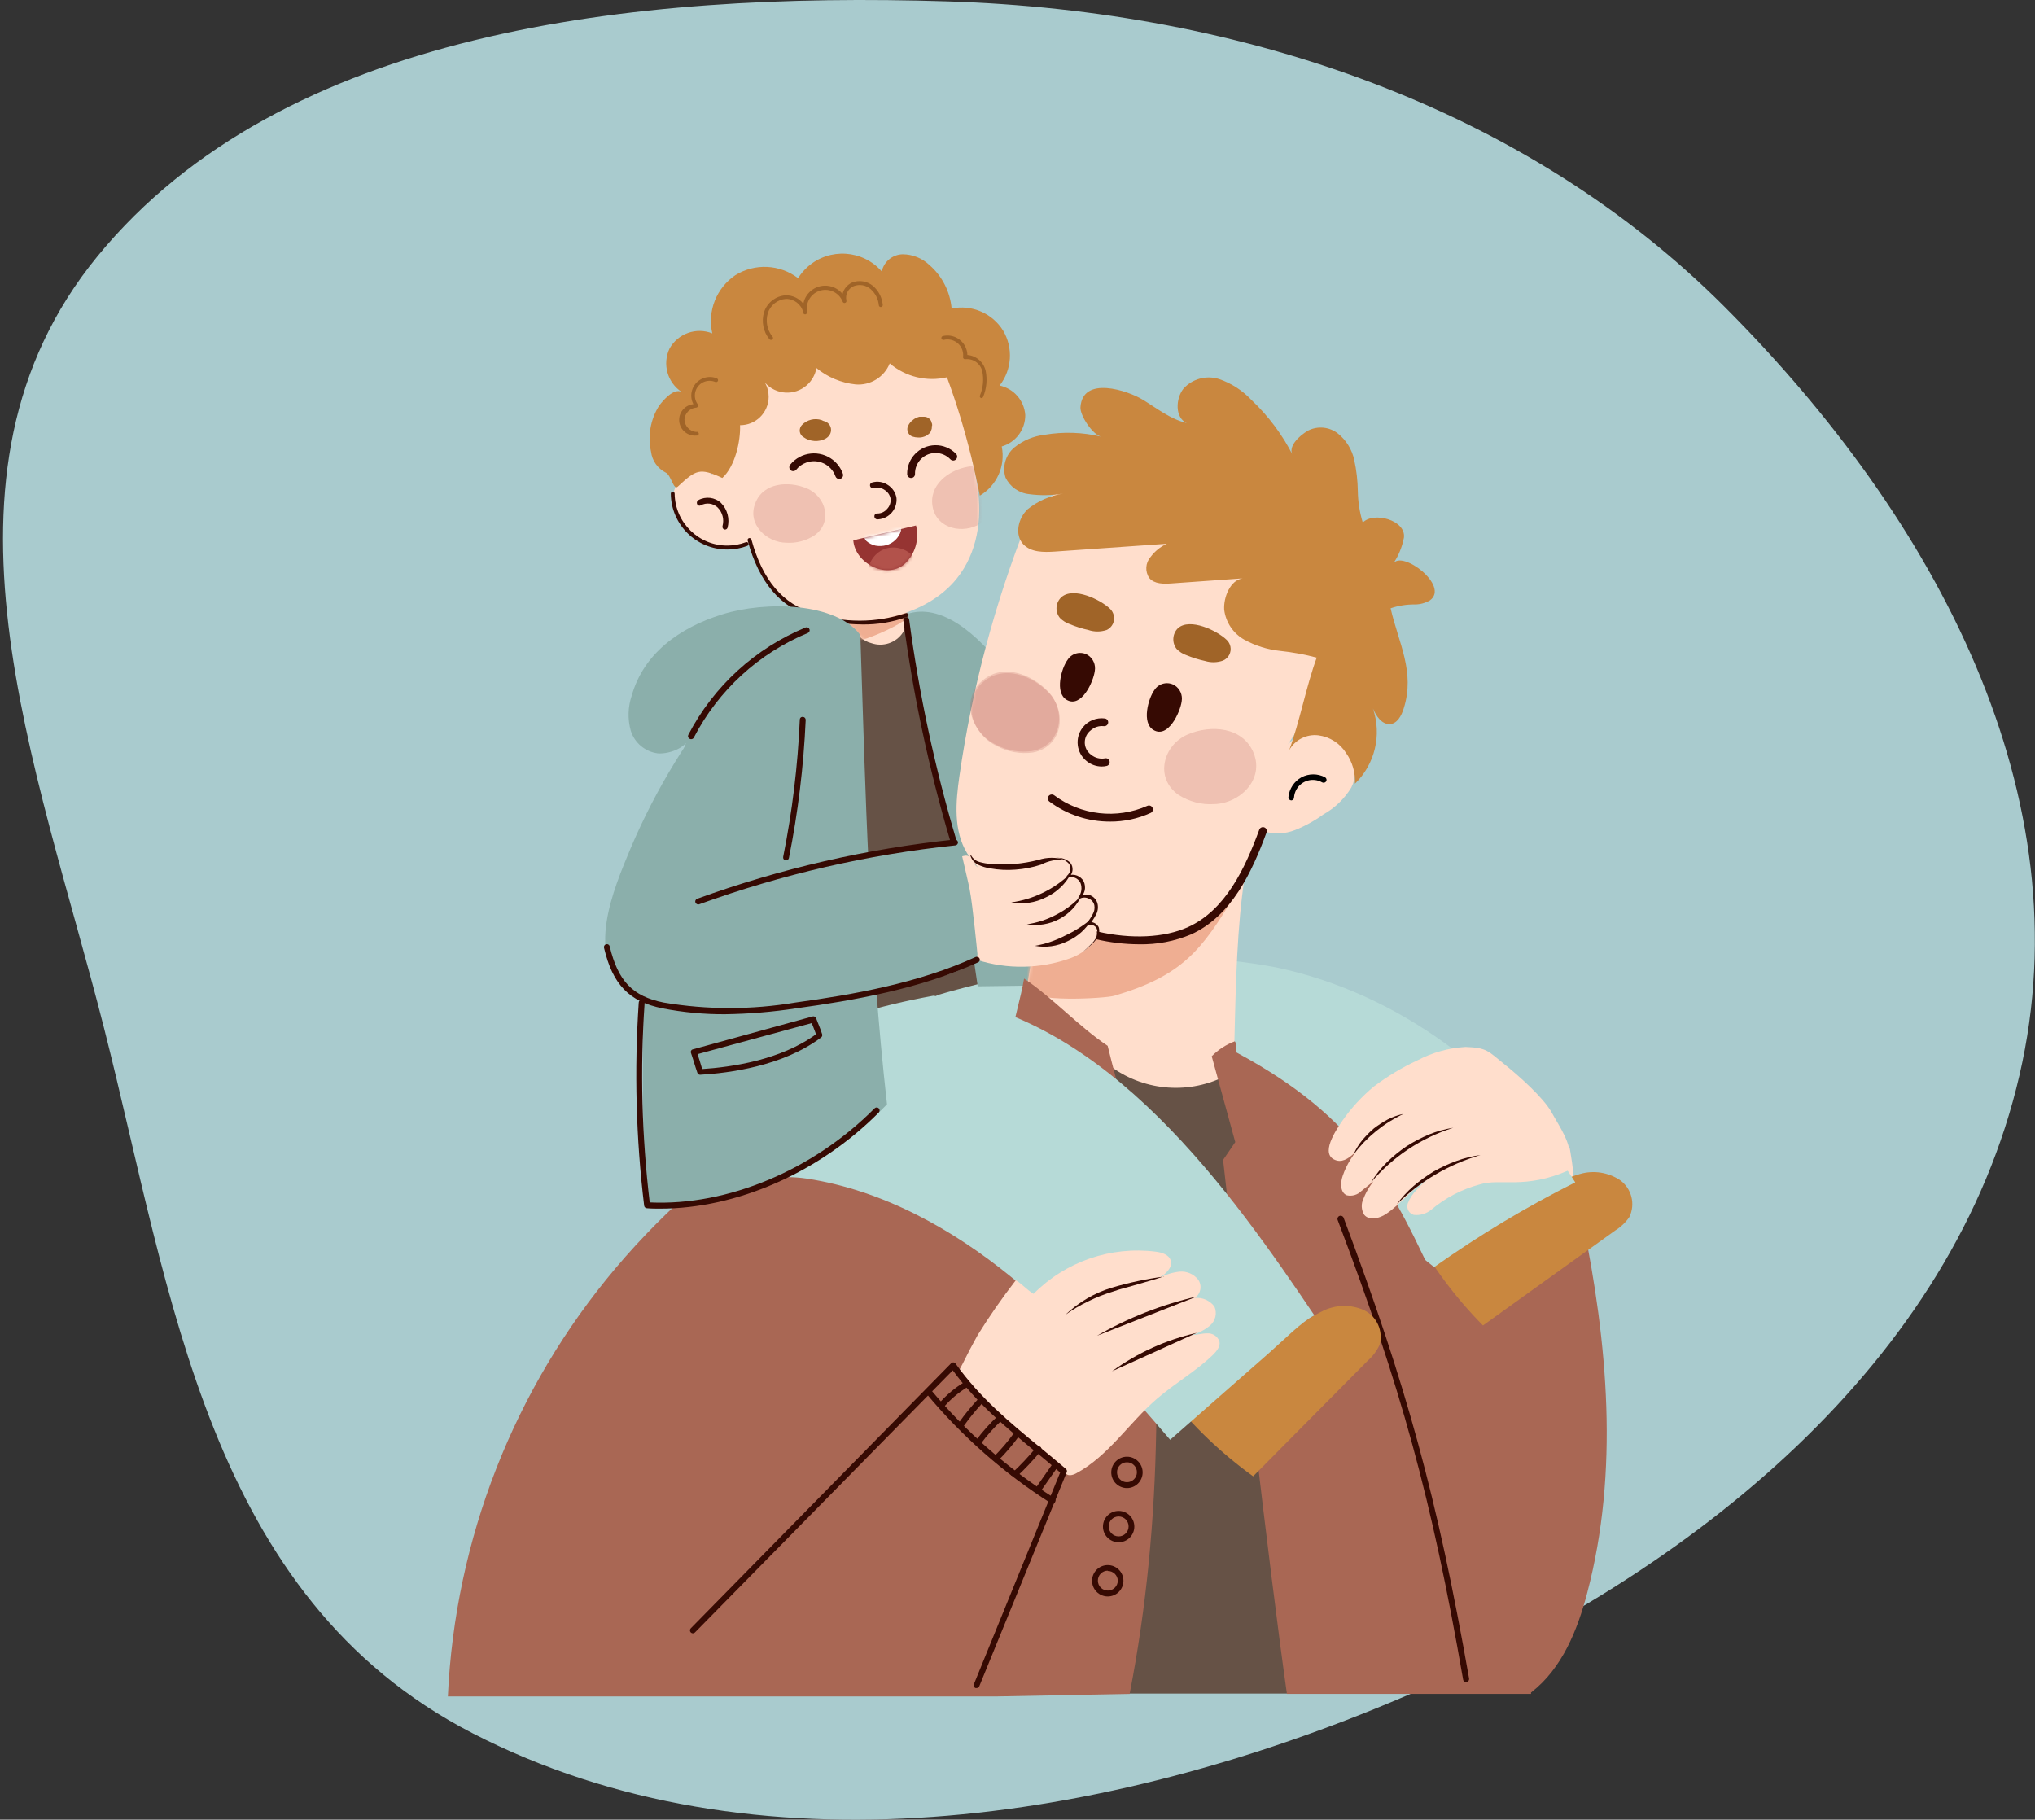 <svg width="643" height="575" viewBox="0 0 643 575" fill="none" xmlns="http://www.w3.org/2000/svg">
<rect x="0" y="0" width="643" height="575" fill="#333333" stroke="none"/>
<path fill-rule="evenodd" clip-rule="evenodd" d="M299.189 0.431C393.339 3.367 482.362 34.312 544.893 96.927C612.108 164.231 658.524 251.649 638.089 339.784C617.213 429.824 536.313 496.721 442.996 536.407C349.997 575.958 238.467 593.633 149.281 547.666C65.487 504.477 54.228 409.025 32.925 325.052C11.734 241.521 -25.892 150.093 30.866 80.897C89.364 9.577 199.936 -2.664 299.189 0.431Z" fill="#A9CBCE"/>
<path d="M286.413 194.247C286.091 198.01 283.462 201.172 279.82 202.176C276.13 203.044 272.286 201.548 270.158 198.409C261.989 199.225 254.07 201.678 246.868 205.618C252.988 258.123 258.513 311.118 261.213 363.896C284.514 349.618 309.965 339.184 336.587 332.998C333.562 293.878 325.654 255.286 313.049 218.131C310.124 209.238 306.287 199.624 297.91 195.288C294.416 193.478 290.379 194.494 286.413 194.247Z" fill="#665246"/>
<path d="M465.328 342.589C475.463 342.589 484.704 349.104 490.107 357.455C495.507 365.806 497.963 375.789 500.016 385.576C507.968 424.378 511.635 464.865 501.527 503.294C498.428 515.112 493.575 527.204 483.836 534.761C469.188 533.228 454.448 532.755 439.734 533.35C439.013 483.797 443.774 435.082 443.08 385.554C443.08 377.081 442.858 368.432 445.558 360.38C448.258 352.329 456.734 342.789 465.332 342.589H465.328Z" fill="#A96754"/>
<path d="M472.91 358.917C476.474 357.625 480.367 357.54 483.987 358.67L495.979 362.806C495.979 362.806 497.615 371.257 496.995 373.657C496.212 375.596 494.646 377.118 492.684 377.846C486.52 381.107 479.979 383.604 473.209 385.28C471.448 385.942 469.494 385.868 467.784 385.081C466.004 383.526 465.217 381.122 465.727 378.813C466.177 376.283 466.465 373.724 466.595 371.157C466.595 368.878 463.474 365.085 464.116 363.327C464.759 361.569 471.053 359.512 472.914 358.917H472.91Z" fill="#FFDECC"/>
<path d="M487.304 376.461C490.997 374.056 495.019 372.202 499.248 370.961C503.533 369.728 508.142 370.433 511.861 372.893C515.554 375.545 516.806 380.468 514.834 384.564C513.652 386.281 512.123 387.733 510.351 388.826L468.575 418.831C459.929 410.092 452.542 400.194 446.622 389.421C459.183 384.291 475.563 383.327 487.308 376.461H487.304Z" fill="#C9873F"/>
<path d="M295.753 314.564C313.13 309.449 330.935 305.925 348.948 304.034C366.975 301.715 385.257 302.265 403.111 305.671C442.16 313.796 476.475 339.863 497.734 373.609C482.211 381.399 467.304 390.351 453.133 400.393C416.296 370.363 372.593 349.935 325.927 340.927C322.655 340.488 319.471 339.542 316.487 338.128C311.756 335.502 308.905 330.693 306.105 326.283C304.731 323.982 303.198 321.781 301.522 319.69C299.911 317.633 297.234 316.245 295.749 314.56L295.753 314.564Z" fill="#B6DAD7"/>
<path d="M352.12 308.718H344.985C338.145 311.665 327.246 311.395 308.934 311.665C302.246 264.316 293.175 241.373 286.634 194.021C307.52 187.107 332.845 230.319 339.186 256.756C341.664 267.337 344.143 277.941 346.148 288.644C346.868 292.707 350.436 308.74 352.142 308.714H352.117L352.12 308.718Z" fill="#8BAFAB"/>
<path d="M396.917 261.022C388.618 286.717 391.144 329.581 388.865 356.487C367.433 356.288 338.17 330.025 324.272 313.722C326.385 298.727 329.447 283.88 333.439 269.273C353.287 263.005 376.256 258.544 396.92 261.022H396.917Z" fill="#FFDECC"/>
<mask id="mask0_1894_30012" style="mask-type:luminance" maskUnits="userSpaceOnUse" x="324" y="260" width="73" height="97">
<path d="M396.917 261.022C388.618 286.717 391.144 329.581 388.865 356.487C367.433 356.288 338.17 330.025 324.272 313.722C326.385 298.727 329.447 283.88 333.439 269.273C353.287 263.005 376.256 258.544 396.92 261.022H396.917Z" fill="white"/>
</mask>
<g mask="url(#mask0_1894_30012)">
<path d="M330.761 285.228C331.899 285.586 333.007 286.026 334.082 286.543C343.695 290.68 353.904 281.587 364.286 282.133C376.13 282.776 382.793 292.042 390.202 282.728C379.772 300.271 373.527 308.323 352.12 314.642C349.173 315.51 325.236 316.895 324.594 312.636C323.799 307.359 325.609 301.933 326.403 296.681C326.396 293.867 326.629 291.056 327.098 288.283C328.039 285.383 329.103 284.837 330.765 285.236L330.761 285.228Z" fill="#EFAE92"/>
</g>
<path d="M324.542 164.811C314.304 190.668 307.124 217.636 303.158 245.163C301.968 253.462 301.2 262.507 305.636 269.716C310.541 276.844 317.037 282.731 324.616 286.912C330.304 289.834 336.239 292.238 342.355 294.1C349.79 296.578 365.645 297.915 373.253 295.983C380.356 293.811 386.402 289.091 390.224 282.728C393.984 276.408 396.954 269.65 399.07 262.61C402.383 263.681 405.965 263.567 409.204 262.289C412.388 261.011 415.398 259.349 418.175 257.332C421.788 255.312 424.816 252.391 426.973 248.86C429.95 242.792 427.442 235.457 421.374 232.48C416.495 230.087 410.623 231.198 406.951 235.206C412.569 226.984 416.975 217.995 420.033 208.521C422.833 199.081 422.685 188.278 417.282 180.001C412.872 173.261 405.563 168.999 398.302 165.457C386.509 159.245 373.612 155.415 360.342 154.185C347.16 153.369 329.421 152.475 324.538 164.814L324.542 164.811Z" fill="#FFDECC"/>
<mask id="mask1_1894_30012" style="mask-type:luminance" maskUnits="userSpaceOnUse" x="302" y="153" width="127" height="144">
<path d="M324.542 164.811C314.304 190.668 307.124 217.636 303.158 245.163C301.968 253.462 301.2 262.507 305.636 269.716C310.541 276.844 317.037 282.731 324.616 286.912C330.304 289.834 336.239 292.238 342.355 294.1C349.79 296.578 365.645 297.915 373.253 295.983C380.356 293.811 386.402 289.091 390.224 282.728C393.984 276.408 396.954 269.65 399.07 262.61C402.383 263.681 405.965 263.567 409.204 262.289C412.388 261.011 415.398 259.349 418.175 257.332C421.788 255.312 424.816 252.391 426.973 248.86C429.95 242.792 427.442 235.457 421.374 232.48C416.495 230.087 410.623 231.198 406.951 235.206C412.569 226.984 416.975 217.995 420.033 208.521C422.833 199.081 422.685 188.278 417.282 180.001C412.872 173.261 405.563 168.999 398.302 165.457C386.509 159.245 373.612 155.415 360.342 154.185C347.16 153.369 329.421 152.475 324.538 164.814L324.542 164.811Z" fill="white"/>
</mask>
<g mask="url(#mask1_1894_30012)">
<g opacity="0.21">
<path d="M396.126 237.979C392.758 229.629 382.597 228.96 375.336 232.059C367.532 235.354 364.707 245.787 372.363 251.161C375.72 253.322 379.68 254.345 383.661 254.086C391.764 253.887 399.494 246.356 396.122 237.979H396.126Z" fill="#B2524B"/>
</g>
<g opacity="0.21">
<path d="M310.223 215.904C316.764 209.711 326.256 213.426 331.607 219.151C337.306 225.418 335.522 236.099 326.355 237.784C322.433 238.33 318.441 237.61 314.958 235.726C307.523 232.207 303.686 222.124 310.227 215.904H310.223Z" fill="#B2524B"/>
</g>
</g>
<path d="M359.877 298.387C355.264 298.365 350.665 297.815 346.174 296.751C345.513 296.592 345.103 295.928 345.258 295.263C345.417 294.602 346.082 294.192 346.747 294.347C357.476 296.825 367.906 296.33 375.366 292.958C387.211 287.606 393.405 274.399 397.888 262.185C398.121 261.543 398.83 261.21 399.473 261.443C400.104 261.672 400.429 262.366 400.204 262.998C400.2 263.009 400.197 263.02 400.193 263.031C395.536 275.743 389.069 289.468 376.382 295.241C371.163 297.438 365.542 298.509 359.88 298.387H359.877Z" fill="#360A03"/>
<path d="M416.045 207.801C412.233 206.793 408.348 206.08 404.426 205.67C400.489 205.253 396.673 204.056 393.202 202.15C389.678 200.189 387.303 196.662 386.808 192.662C386.561 188.721 388.74 183.296 392.655 182.753L370.107 184.363C367.629 184.537 364.756 184.562 363.145 182.653C361.746 180.607 361.908 177.878 363.54 176.012C364.874 174.21 366.635 172.77 368.671 171.824L333.24 174.302C329.721 174.524 325.806 174.576 323.331 171.998C320.506 168.977 321.695 163.773 324.694 160.921C327.937 158.318 331.807 156.608 335.918 155.965C332.354 156.567 328.72 156.626 325.141 156.139C321.92 155.795 319.106 153.808 317.706 150.887C316.635 147.437 317.751 143.677 320.532 141.373C323.272 139.168 326.578 137.786 330.071 137.384C336.007 136.379 342.082 136.579 347.936 137.978C345.185 137.336 341.248 131.29 341.395 128.712C342.016 118.577 356.409 123.408 361.217 126.381C365.653 129.107 369.889 132.501 374.968 133.665C371.226 132.028 371.4 125.96 373.978 122.762C376.829 119.663 381.217 118.503 385.228 119.789C389.117 121.133 392.622 123.405 395.436 126.404C400.81 131.478 405.264 137.447 408.592 144.047C406.682 141.295 410.401 137.753 413.301 136.069C416.348 134.518 420.015 134.865 422.715 136.963C425.348 139.068 427.177 142.019 427.893 145.313C428.606 148.571 428.986 151.891 429.034 155.223C429.086 158.584 429.614 161.919 430.597 165.132C433.965 161.59 444.247 164.316 443.605 169.863C443.051 172.818 441.895 175.625 440.21 178.114C442.962 173.678 458.149 185.15 451.807 189.711C450.386 190.538 448.772 190.985 447.124 191C444.498 190.963 441.883 191.373 439.394 192.215C441.872 203.118 447.224 212.31 443.531 223.856C442.836 226.16 441.425 228.812 438.995 228.812C436.565 228.812 434.859 226.334 433.791 223.856C436.672 232.214 434.46 241.484 428.118 247.641C428.307 244.199 427.328 240.793 425.345 237.979C423.406 234.88 420.174 232.816 416.547 232.354C412.817 231.915 409.19 233.761 407.354 237.037C410.649 228.118 412.754 216.72 416.052 207.801H416.045Z" fill="#C9873F"/>
<path d="M343.744 207.007C341.572 205.674 338.728 206.324 337.351 208.469C335.345 211.147 333.214 218.877 337.004 221.13C341.661 223.882 345.476 215.479 345.923 212.011C346.263 210.058 345.406 208.089 343.744 207.007Z" fill="#360A03"/>
<path d="M371.175 216.573C369.007 215.247 366.174 215.882 364.781 218.009C362.798 220.709 360.667 228.439 364.46 230.67C369.095 233.444 372.933 225.019 373.38 221.577C373.716 219.616 372.848 217.647 371.175 216.573Z" fill="#360A03"/>
<path d="M351.921 194.494C351.762 193.715 351.374 192.998 350.805 192.437C347.806 189.489 339.16 185.301 335.345 188.721C333.502 190.446 333.306 193.305 334.898 195.262C335.785 196.16 336.874 196.839 338.071 197.245C339.954 198.028 341.901 198.641 343.895 199.077C345.76 199.701 347.777 199.701 349.642 199.077C351.404 198.294 352.36 196.37 351.921 194.494Z" fill="#A06428"/>
<path d="M388.766 204.281C388.603 203.509 388.215 202.8 387.65 202.25C384.651 199.303 376.005 195.114 372.19 198.509C370.421 200.27 370.24 203.074 371.769 205.049C372.652 205.962 373.738 206.649 374.942 207.055C376.825 207.831 378.772 208.436 380.766 208.865C382.62 209.433 384.611 209.389 386.439 208.739C388.179 208 389.157 206.132 388.769 204.278L388.766 204.281Z" fill="#A06428"/>
<path d="M348.105 242.215C346.384 242.201 344.718 241.606 343.374 240.531C340.08 237.924 339.526 233.137 342.133 229.847C343.795 227.745 346.443 226.678 349.099 227.028C349.763 227.113 350.232 227.723 350.148 228.388C350.148 228.406 350.144 228.425 350.14 228.439C350.026 229.108 349.398 229.558 348.729 229.455C347.219 229.296 345.712 229.791 344.593 230.818C342.506 232.458 342.144 235.483 343.788 237.569C344.094 237.957 344.456 238.297 344.866 238.574C346.063 239.516 347.603 239.903 349.102 239.638C349.752 239.471 350.413 239.863 350.58 240.513C350.58 240.528 350.587 240.539 350.591 240.554C350.742 241.222 350.329 241.887 349.66 242.038C349.66 242.038 349.653 242.038 349.649 242.038C349.147 242.16 348.63 242.215 348.113 242.212L348.105 242.215Z" fill="#360A03"/>
<path d="M350.757 259.611C343.836 259.644 337.096 257.417 331.556 253.27C331.017 252.852 330.917 252.077 331.334 251.534C331.752 250.998 332.516 250.891 333.07 251.286C341.568 257.635 352.826 258.917 362.532 254.632C363.156 254.352 363.887 254.632 364.168 255.253C364.456 255.859 364.197 256.582 363.588 256.871C363.573 256.878 363.562 256.882 363.547 256.889C359.533 258.706 355.171 259.637 350.761 259.615L350.757 259.611Z" fill="#360A03"/>
<path d="M407.967 252.919C407.454 252.867 407.07 252.42 407.099 251.903C407.358 249.251 408.905 246.895 411.236 245.61C413.563 244.383 416.344 244.383 418.67 245.61C419.117 245.861 419.284 246.422 419.043 246.873C418.774 247.312 418.209 247.467 417.755 247.22C414.9 245.595 411.269 246.596 409.644 249.451C409.208 250.219 408.946 251.072 408.883 251.955C408.909 252.461 408.521 252.893 408.019 252.919C408 252.919 407.986 252.919 407.967 252.919Z" fill="black"/>
<path d="M349.469 335.823C359.596 344.17 373.568 346.09 385.571 340.779C407.424 403.093 420.731 469.3 416.048 535.156H340.28C339.932 471.106 343.773 399.773 349.472 335.823H349.469Z" fill="#665246"/>
<path d="M323.578 309.213C332.549 315.233 340.922 324.425 349.989 330.471C353.11 343.454 356.604 353.193 356.803 366.548C345.11 354.308 331.061 340.558 319.342 328.292C320.557 321.552 322.389 315.953 323.578 309.213Z" fill="#A96754"/>
<path d="M321.148 323.388C271.694 334.822 227.271 361.95 194.511 400.719C162.416 438.756 143.783 486.334 141.512 536.054H314.954L356.925 535.259C367.728 479.907 366.986 424.555 361.483 368.435C347.434 351.76 339.083 335.753 321.144 323.391L321.148 323.388Z" fill="#A96754"/>
<path d="M483.762 535.256H406.63C400.806 494.223 391.465 411.544 386.461 366.522L390.302 360.897L382.867 333.766C384.917 331.69 387.395 330.084 390.128 329.057C390.797 329.256 390.128 332.303 390.797 332.625C429.278 353.389 439.756 374.747 455.515 409.435C472.412 446.575 484.305 494.322 483.762 535.256Z" fill="#A96754"/>
<path d="M463.445 531.54C462.905 531.629 462.396 531.263 462.303 530.724C452.394 473.588 442.655 438.28 422.659 385.506C422.467 384.985 422.733 384.409 423.254 384.217C423.774 384.025 424.351 384.291 424.543 384.811C444.365 437.711 454.126 473.093 464.187 530.377C464.276 530.923 463.914 531.44 463.371 531.54H463.445Z" fill="#360A03"/>
<path d="M356.083 470.216C353.347 470.216 351.127 467.996 351.127 465.26C351.127 462.523 353.347 460.303 356.083 460.303C358.82 460.303 361.04 462.523 361.04 465.26C361.04 467.996 358.82 470.216 356.083 470.216ZM356.083 462.065C354.344 462.065 352.937 463.472 352.937 465.212C352.937 466.951 354.344 468.358 356.083 468.358C357.823 468.358 359.23 466.951 359.23 465.212C359.23 463.472 357.823 462.065 356.083 462.065Z" fill="#360A03"/>
<path d="M353.457 487.338C350.721 487.338 348.501 485.119 348.501 482.382C348.501 479.645 350.721 477.426 353.457 477.426C356.194 477.426 358.414 479.645 358.414 482.382C358.414 485.119 356.194 487.338 353.457 487.338ZM353.457 479.187C351.718 479.187 350.311 480.594 350.311 482.334C350.311 484.074 351.718 485.481 353.457 485.481C355.197 485.481 356.604 484.074 356.604 482.334C356.604 480.594 355.197 479.187 353.457 479.187Z" fill="#360A03"/>
<path d="M350.015 504.461C347.278 504.461 345.059 502.241 345.059 499.504C345.059 496.768 347.278 494.548 350.015 494.548C352.752 494.548 354.971 496.768 354.971 499.504C354.971 502.241 352.752 504.461 350.015 504.461ZM350.015 496.306C348.275 496.321 346.879 497.739 346.894 499.478C346.909 501.218 348.327 502.614 350.067 502.599C351.795 502.585 353.188 501.181 353.188 499.453C353.132 497.743 351.725 496.391 350.015 496.406V496.306Z" fill="#360A03"/>
<path d="M285.991 192.463C286.933 194.915 286.667 197.67 285.271 199.897C283.114 203.14 279.04 204.514 275.362 203.243C270.01 201.906 269.515 196.23 264.09 195.266C271.2 193.194 278.59 192.248 285.991 192.466V192.463Z" fill="#FFDECC"/>
<mask id="mask2_1894_30012" style="mask-type:luminance" maskUnits="userSpaceOnUse" x="264" y="192" width="23" height="12">
<path d="M285.991 192.463C286.933 194.915 286.667 197.67 285.271 199.897C283.114 203.14 279.04 204.514 275.362 203.243C270.01 201.906 269.515 196.23 264.09 195.266C271.2 193.194 278.59 192.248 285.991 192.466V192.463Z" fill="white"/>
</mask>
<g mask="url(#mask2_1894_30012)">
<path d="M288.739 187.805C275.621 190.051 262.214 190.051 249.095 187.805C245.996 187.284 244.634 192.041 247.78 192.588C256.375 194.087 265.102 194.678 273.822 194.346C267.632 195.295 261.342 195.428 255.115 194.741C253.745 194.741 252.637 195.849 252.637 197.219C252.637 198.59 253.745 199.698 255.115 199.698C257.346 199.945 259.577 200.071 261.804 200.119C259.821 200.566 257.841 200.987 255.832 201.334C252.685 201.855 254.022 206.637 257.147 206.117C267.481 204.359 281.427 200.045 288.34 194.099C290.619 190.331 290.346 192.414 291.339 192.041C291.639 193.231 292.802 191.473 291.339 192.041C292.263 190.926 292.108 189.268 290.992 188.344C290.364 187.824 289.533 187.624 288.739 187.805Z" fill="#EFAE92"/>
</g>
<path d="M306.134 125.266C306.356 128.487 306.134 131.881 306.134 135.175C306.282 143.301 307.645 145.779 308.86 153.808C310.396 163.891 308.86 174.646 302.345 182.771C292.436 195.159 272.614 198.531 257.744 195.358C247.263 193.105 240.227 181.383 237.128 171.348C232.094 173.796 226.192 173.667 221.269 171.001C213.834 166.391 208.608 155.415 216.859 150.137C219.337 148.479 223.152 147.511 224.962 150.011C224.589 140.472 224.467 130.189 230.24 122.433C235.196 115.693 243.916 112.672 252.219 111.01C264.263 108.583 276.639 108.28 288.79 110.116C294.441 110.958 300.561 112.594 303.656 117.399C305.167 119.748 306.023 122.463 306.134 125.255V125.266Z" fill="#FFDECC"/>
<mask id="mask3_1894_30012" style="mask-type:luminance" maskUnits="userSpaceOnUse" x="212" y="108" width="98" height="89">
<path d="M306.134 125.266C306.356 128.487 306.134 131.881 306.134 135.175C306.282 143.301 307.645 145.779 308.86 153.808C310.396 163.891 308.86 174.646 302.345 182.771C292.436 195.159 272.614 198.531 257.744 195.358C247.263 193.105 240.227 181.383 237.128 171.348C232.094 173.796 226.192 173.667 221.269 171.001C213.834 166.391 208.608 155.415 216.859 150.137C219.337 148.479 223.152 147.511 224.962 150.011C224.589 140.472 224.467 130.189 230.24 122.433C235.196 115.693 243.916 112.672 252.219 111.01C264.263 108.583 276.639 108.28 288.79 110.116C294.441 110.958 300.561 112.594 303.656 117.399C305.167 119.748 306.023 122.463 306.134 125.255V125.266Z" fill="white"/>
</mask>
<g mask="url(#mask3_1894_30012)">
<g opacity="0.21">
<path d="M238.639 159.038C241.117 152.471 249.168 151.928 254.867 154.307C260.987 156.785 263.243 165.01 257.345 169.172C254.73 170.871 251.639 171.691 248.526 171.503C242.158 171.455 236.038 165.605 238.639 159.042V159.038Z" fill="#B2524B"/>
</g>
<g opacity="0.21">
<path d="M294.711 160.279C293.322 153.365 299.667 148.586 305.787 147.493C312.302 146.329 318.621 151.954 315.896 158.743C314.636 161.597 312.479 163.965 309.75 165.483C304.424 168.803 296.074 167.219 294.711 160.279Z" fill="#B2524B"/>
</g>
</g>
<path d="M308.635 303.292C307.194 302.864 305.92 301.996 304.993 300.814C304.277 299.617 303.852 298.265 303.756 296.873L300.982 278.539C300.617 276.907 300.617 275.215 300.982 273.583C300.982 273.361 301.156 273.114 301.256 272.888C301.972 271.511 303.331 270.584 304.871 270.41C305.676 270.266 306.496 270.558 307.028 271.178C307.302 271.618 307.519 272.094 307.671 272.589C309.082 275.662 315.375 275.958 318.201 276.083C322.692 276.19 327.161 275.426 331.356 273.83C332.741 273.21 334.226 272.848 335.74 272.767C337.284 272.715 338.71 273.594 339.356 274.997C339.851 276.434 338.636 278.318 337.151 278.044C339.061 277.472 341.121 278.181 342.281 279.802C343.341 281.261 343.197 283.27 341.934 284.559C343.367 283.551 345.343 283.891 346.355 285.324C346.466 285.483 346.562 285.649 346.643 285.823C347.688 288.027 346.975 290.668 344.959 292.042C344.785 292.042 344.959 292.216 344.711 292.389C345.306 292.563 346.543 293.778 346.569 294.395C346.676 295.237 346.554 296.094 346.222 296.873C344.194 299.565 341.432 301.612 338.27 302.771C328.719 306.202 318.304 306.383 308.635 303.292Z" fill="#FFDECC"/>
<path d="M338.492 275.887C336.752 279.259 333.934 281.956 330.488 283.544C327.109 285.28 323.249 285.845 319.512 285.154C326.625 284.161 333.232 280.914 338.366 275.887H338.492Z" fill="#360A03"/>
<path d="M341.812 282.849C338.791 289.501 331.67 293.283 324.468 292.068C327.766 291.595 330.953 290.535 333.882 288.947C336.844 287.425 339.507 285.376 341.738 282.901C341.782 282.875 341.841 282.875 341.886 282.901L341.812 282.853V282.849Z" fill="#360A03"/>
<path d="M344.933 290.58C343.138 293.601 340.456 295.998 337.251 297.442C334.074 299.012 330.477 299.517 326.994 298.879C330.278 298.306 333.45 297.239 336.408 295.706C339.426 294.31 342.248 292.526 344.807 290.402L344.933 290.576V290.58Z" fill="#360A03"/>
<path d="M306.777 270.189C307.342 271.289 308.354 272.094 309.55 272.394C310.728 272.726 311.944 272.925 313.166 272.988C315.689 273.199 318.226 273.199 320.748 272.988C323.256 272.756 325.742 272.327 328.183 271.699C330.85 270.842 333.719 270.842 336.386 271.699C333.816 271.496 331.241 272.017 328.951 273.21C326.337 274.074 323.622 274.606 320.874 274.794C318.207 275.008 315.526 274.876 312.896 274.399C311.567 274.203 310.27 273.812 309.055 273.236C307.822 272.634 306.917 271.518 306.577 270.189H306.777Z" fill="#360A03"/>
<path d="M333.708 271.082C335.344 270.92 336.969 271.47 338.17 272.593C339.292 273.974 339.108 276.002 337.749 277.151L337.475 276.656C339.366 275.961 341.479 276.763 342.432 278.539C342.819 279.418 342.93 280.393 342.753 281.339C342.494 282.258 342.029 283.108 341.39 283.817L341.017 283.37C342.044 282.598 343.407 282.436 344.585 282.949C345.763 283.466 346.609 284.534 346.838 285.797C347.048 286.997 346.812 288.231 346.169 289.265C345.652 290.258 345.021 291.193 344.286 292.038L343.939 291.37C345.246 291.163 346.539 291.809 347.159 292.98C347.51 294.125 347.336 295.37 346.69 296.374C346.059 297.301 345.301 298.136 344.437 298.853C343.669 299.591 342.842 300.263 341.959 300.858C342.849 300.204 343.676 299.477 344.437 298.679C345.22 297.959 345.889 297.124 346.42 296.201C346.841 295.255 346.853 294.181 346.446 293.228C345.889 292.434 344.921 292.035 343.968 292.212C343.739 292.212 343.547 292.042 343.521 291.817C343.484 291.728 343.484 291.632 343.521 291.544C344.186 290.72 344.766 289.83 345.257 288.892C345.77 288.035 345.955 287.023 345.778 286.044C345.571 285.102 344.914 284.323 344.02 283.961C343.144 283.503 342.096 283.503 341.22 283.961C341.021 284.109 340.899 284.135 340.751 283.961C340.603 283.788 340.751 283.688 340.751 283.54C341.741 282.233 341.985 280.512 341.394 278.982C340.677 277.527 339.008 276.803 337.453 277.272C337.302 277.324 337.139 277.247 337.08 277.099C337.017 276.999 337.017 276.874 337.08 276.778C337.652 276.301 338.044 275.647 338.195 274.92C338.347 274.17 338.147 273.394 337.649 272.815C336.622 271.729 335.204 271.105 333.708 271.079V271.082Z" fill="#360A03"/>
<path d="M277.394 164.116H277.172C276.666 164.102 276.267 163.684 276.278 163.178C276.278 163.171 276.278 163.16 276.278 163.152C276.245 162.687 276.596 162.284 277.061 162.251C277.124 162.248 277.187 162.251 277.246 162.259C278.413 162.259 279.521 161.742 280.267 160.848C281.109 159.998 281.527 158.816 281.408 157.627C281.205 156.449 280.5 155.419 279.477 154.802C278.487 154.115 277.242 153.904 276.083 154.233C275.602 154.381 275.096 154.115 274.941 153.638C274.771 153.177 275.012 152.663 275.473 152.493C275.495 152.486 275.514 152.479 275.536 152.471C277.216 151.965 279.034 152.239 280.492 153.214C281.981 154.13 282.996 155.651 283.266 157.376C283.558 160.8 281.017 163.81 277.593 164.098C277.501 164.105 277.408 164.113 277.32 164.116H277.394Z" fill="#360A03"/>
<path d="M265.154 151.356C264.633 151.348 264.172 151.023 263.991 150.54C262.657 146.787 258.532 144.83 254.78 146.163C253.535 146.606 252.434 147.382 251.6 148.409C251.164 148.944 250.384 149.033 249.842 148.608C249.328 148.161 249.251 147.389 249.668 146.85C253.036 142.695 259.138 142.056 263.296 145.428C264.678 146.547 265.723 148.024 266.321 149.701C266.554 150.344 266.222 151.053 265.579 151.286C265.442 151.334 265.302 151.36 265.158 151.36L265.154 151.356Z" fill="#360A03"/>
<path d="M287.872 151.035C287.196 151.035 286.646 150.495 286.635 149.819C286.557 144.852 290.52 140.763 295.484 140.682C297.973 140.641 300.367 141.635 302.095 143.426C302.568 143.925 302.546 144.712 302.047 145.184C301.549 145.657 300.762 145.635 300.289 145.136C297.807 142.551 293.697 142.462 291.111 144.948C289.8 146.207 289.076 147.954 289.117 149.771C289.143 150.44 288.622 151.005 287.953 151.035C287.935 151.035 287.92 151.035 287.902 151.035H287.876H287.872Z" fill="#360A03"/>
<path d="M269.612 170.735L289.434 166.052C290.565 170.517 289.124 175.241 285.693 178.317C279.968 183.074 270.159 177.97 269.612 170.735Z" fill="#963432"/>
<mask id="mask4_1894_30012" style="mask-type:luminance" maskUnits="userSpaceOnUse" x="269" y="166" width="21" height="15">
<path d="M269.612 170.735L289.434 166.052C290.565 170.517 289.124 175.241 285.693 178.317C279.968 183.074 270.159 177.97 269.612 170.735Z" fill="white"/>
</mask>
<g mask="url(#mask4_1894_30012)">
<path d="M289.213 176.629C287.207 173.774 283.662 172.43 280.267 173.235C278.731 173.652 277.35 174.513 276.304 175.713C275.13 177.072 274.395 178.76 274.199 180.544C274.199 181.205 274.469 181.84 274.942 182.302C275.909 183.262 277.468 183.262 278.435 182.302C278.657 182.055 278.834 181.77 278.956 181.46C279.399 181.508 279.846 181.401 280.219 181.161L280.519 181.013H282.45C282.882 180.984 283.3 180.847 283.665 180.618C284.367 180.411 285.039 180.119 285.671 179.75C285.911 179.983 286.21 180.145 286.539 180.219C287.181 180.396 287.868 180.308 288.448 179.972C289.56 179.244 289.9 177.767 289.216 176.625L289.213 176.629Z" fill="#B2524B"/>
<path d="M282.745 164.663C281.471 164.323 280.153 165.043 279.746 166.299L279.525 166.72L279.204 167.019C279.056 167.126 278.897 167.215 278.734 167.293L278.14 167.466H277.397C277.217 167.374 277.043 167.267 276.877 167.145L277.198 167.392C276.729 166.967 276.123 166.72 275.488 166.698C274.827 166.698 274.192 166.967 273.73 167.44C273.272 167.902 273.013 168.526 273.01 169.176C273.006 169.834 273.265 170.469 273.73 170.934C274.557 171.677 275.566 172.19 276.655 172.423C277.785 172.622 278.941 172.57 280.049 172.275C282.243 171.665 283.975 169.985 284.659 167.813C285.054 166.502 284.308 165.121 283 164.726C282.919 164.7 282.838 164.681 282.753 164.667L282.745 164.663Z" fill="white"/>
</g>
<path d="M261.487 133.591C261.062 133.295 260.582 133.085 260.076 132.97C259.936 132.882 259.784 132.808 259.629 132.749C257.439 132.029 255.027 132.616 253.41 134.259C252.955 134.736 252.701 135.364 252.689 136.017C252.686 136.675 252.944 137.31 253.41 137.775C253.794 138.078 254.2 138.352 254.625 138.592C254.872 138.743 255.138 138.858 255.419 138.939C255.762 139.075 256.121 139.175 256.483 139.238C257.624 139.463 258.802 139.386 259.903 139.016C260.253 138.898 260.593 138.75 260.918 138.569C261.421 138.281 261.849 137.871 262.156 137.38C262.935 136.132 262.647 134.496 261.487 133.591Z" fill="#A06428"/>
<path d="M294.513 134.658C294.539 134.429 294.539 134.197 294.513 133.964C294.487 133.853 294.446 133.742 294.387 133.643C294.313 133.181 294.095 132.756 293.767 132.427L293.272 132.032C292.888 131.807 292.452 131.685 292.009 131.685H290.498L290.077 131.811C289.737 131.933 289.405 132.084 289.087 132.258C288.873 132.376 288.674 132.516 288.493 132.679C288.293 132.823 288.101 132.978 287.924 133.148C287.68 133.402 287.455 133.676 287.255 133.964C287.167 134.097 287.093 134.237 287.034 134.385C286.812 134.762 286.69 135.186 286.687 135.622C286.687 135.958 286.76 136.287 286.908 136.59C287.012 136.889 287.181 137.159 287.403 137.384C287.713 137.683 288.097 137.897 288.518 138.004C288.951 138.141 289.401 138.215 289.855 138.226C290.21 138.263 290.568 138.263 290.919 138.226C291.255 138.189 291.591 138.115 291.909 138.004C292.193 137.916 292.467 137.798 292.725 137.657C292.991 137.502 293.242 137.321 293.467 137.111L293.667 136.937C293.815 136.738 293.988 136.542 294.114 136.342V136.217C294.247 135.958 294.346 135.681 294.413 135.401C294.439 135.146 294.439 134.887 294.413 134.632L294.513 134.658Z" fill="#A06428"/>
<path d="M303.457 131.833C305.902 139.943 307.952 148.202 309.603 156.611C314.984 153.439 317.762 147.201 316.517 141.077C320.934 139.81 323.974 135.763 323.952 131.168C323.642 126.592 320.336 122.78 315.849 121.828C319.749 116.823 320.192 109.946 316.964 104.484C313.544 98.97 307.04 96.177 300.684 97.496C300.215 92.189 297.711 87.269 293.696 83.768C291.41 81.589 288.378 80.366 285.223 80.348C282.029 80.411 279.296 82.652 278.609 85.773C272.592 78.911 262.151 78.224 255.285 84.241C254.074 85.304 253.025 86.538 252.168 87.901C246.395 83.506 238.51 83.133 232.346 86.959C226.355 90.996 223.46 98.297 225.063 105.344C219.999 103.331 214.227 105.374 211.56 110.127C209.215 115.043 210.88 120.938 215.449 123.903C212.971 122.415 209.403 126.603 208.188 128.313C205.51 132.62 204.62 137.805 205.71 142.758C206.061 145.576 207.785 148.035 210.319 149.324C212.077 150.093 212.797 155.071 214.16 153.76C219.933 148.409 221.074 147.74 228.235 151.034C232.298 147.319 234.034 139.316 233.834 134.359C238.802 134.385 242.85 130.378 242.872 125.41C242.879 123.829 242.473 122.278 241.69 120.908C245.129 124.79 251.064 125.148 254.946 121.709C256.537 120.299 257.601 118.393 257.967 116.299C261.501 119.198 265.808 120.997 270.354 121.477C275.011 121.861 279.381 119.172 281.131 114.836C286.128 119.076 292.835 120.705 299.217 119.22C300.735 123.349 302.15 127.552 303.454 131.833H303.457Z" fill="#C9873F"/>
<path d="M229.099 167.341H228.852C228.401 167.149 228.165 166.646 228.305 166.177C228.867 164.109 228.28 161.9 226.769 160.379C225.321 158.99 223.135 158.72 221.391 159.71C220.989 159.913 220.498 159.751 220.295 159.348C220.287 159.337 220.283 159.326 220.28 159.315C220.062 158.868 220.21 158.325 220.627 158.052C222.969 156.752 225.883 157.114 227.836 158.946C229.849 160.996 230.629 163.95 229.894 166.728C229.794 167.086 229.472 167.337 229.099 167.348V167.341Z" fill="#360A03"/>
<path d="M407.325 421.579C410.557 418.58 414.213 416.075 418.176 414.144C422.202 412.231 426.859 412.168 430.936 413.97C435.058 415.946 437.152 420.604 435.893 424.995C435.014 426.89 433.751 428.577 432.177 429.951L395.953 466.497C385.974 459.302 377.036 450.763 369.391 441.124C380.888 433.962 396.869 430.295 407.325 421.575V421.579Z" fill="#C9873F"/>
<path d="M294.884 314.642C349.767 320.488 389.533 377.477 415.302 415.632C411.239 417.715 405.788 423.289 400.783 427.698L369.737 454.955C354.029 436.622 338.222 418.757 319.489 403.492C300.757 388.228 278.829 376.114 255.066 372.446C236.98 369.673 221.863 380.003 205.908 371.01C208.386 367.641 213.343 354.534 216.538 351.682C237.649 332.381 259.676 321.083 294.884 314.642Z" fill="#B6DAD7"/>
<path d="M496.101 366.6C496.101 365.015 495.728 371.357 495.728 369.772C481.753 375.94 474.048 372.25 467.607 374.256C461.92 375.766 456.638 378.525 452.147 382.333C450.614 383.548 448.664 384.106 446.721 383.895C445.218 383.474 444.347 381.912 444.768 380.413C444.794 380.317 444.827 380.224 444.864 380.132C445.521 378.496 446.518 377.018 447.789 375.796C448.683 374.71 449.735 373.768 450.91 372.996C445.806 375.722 442.759 380.431 437.95 383.6C435.867 385.011 432.672 385.831 431.062 383.873C430.094 382.311 430.013 380.361 430.84 378.721C433.145 372.627 438.57 368.365 443.748 364.398C439.479 368.646 434.951 372.623 430.194 376.317C428.993 377.554 427.243 378.078 425.559 377.705C423.428 376.812 423.476 373.765 424.244 371.586C426.722 364.151 432.842 358.825 438.663 353.721L428.428 363.881C426.77 365.54 424.613 367.327 422.357 366.707C416.558 365.048 422.357 356.797 424.166 354.12C426.97 350.098 430.305 346.475 434.076 343.343C438.363 340.107 442.98 337.33 447.852 335.066C452.553 332.584 457.731 331.14 463.039 330.83C469.853 331.051 470.148 332.093 475.426 336.355C479.662 339.749 487.692 346.811 490.292 351.542C492.892 356.273 496.559 361.229 496.09 366.607L496.101 366.6Z" fill="#FFDECC"/>
<path d="M303.01 434.465C302.711 433.15 303.604 432.112 304.199 430.871C305.687 427.824 307.272 424.825 308.908 421.878C312.631 415.894 316.657 410.103 320.974 404.534C323.253 405.97 324.294 407.433 326.573 408.844C336.675 398.647 350.938 393.72 365.176 395.515C367.085 395.762 369.338 396.431 369.907 398.288C370.602 400.541 368.323 402.525 366.339 403.788C368.301 402.739 370.446 402.074 372.659 401.83C374.915 401.612 377.131 402.543 378.557 404.308C379.89 406.166 379.465 408.752 377.608 410.085C377.586 410.1 377.563 410.118 377.538 410.133C379.935 409.904 382.28 410.934 383.731 412.859C384.629 414.945 384.064 417.372 382.343 418.853C380.625 420.275 378.623 421.305 376.47 421.874C378.106 421.874 379.717 421.305 381.427 421.327C383.118 421.217 384.688 422.221 385.294 423.806C385.689 425.39 384.477 426.904 383.31 428.068C377.859 433.345 371.144 437.135 365.42 442.117C356.674 449.7 350.207 460.104 339.999 465.581C338.935 466.15 336.977 466.722 336.579 465.012C336.579 465.433 334.547 464.118 334.473 464.044C324.276 455.949 314.596 447.229 305.484 437.929C304.45 437.054 303.608 435.971 303.006 434.756C302.999 434.657 302.999 434.557 303.006 434.457L303.01 434.465Z" fill="#FFDECC"/>
<path d="M367.754 403.319C365.055 404.286 362.303 404.955 359.577 405.797C356.852 406.639 354.178 407.186 351.574 408.15C348.926 408.951 346.348 409.97 343.87 411.197C341.347 412.393 338.932 413.811 336.66 415.433C340.793 411.503 345.779 408.585 351.23 406.909C356.663 405.298 362.214 404.113 367.832 403.367C367.832 403.367 367.784 403.319 367.758 403.319H367.754Z" fill="#360A03"/>
<path d="M378.162 409.686C367.09 412.223 356.46 416.401 346.621 422.073L378.162 409.686Z" fill="#360A03"/>
<path d="M378.162 421.157C368.5 423.34 359.385 427.469 351.378 433.297L378.162 421.157Z" fill="#360A03"/>
<path d="M427.689 364.764C428.387 363.157 429.307 361.658 430.415 360.302C431.538 358.954 432.771 357.702 434.108 356.561C435.497 355.49 436.975 354.537 438.518 353.713C440.084 352.916 441.75 352.332 443.475 351.978C437.281 354.895 431.885 359.264 427.741 364.712L427.693 364.76L427.689 364.764Z" fill="#360A03"/>
<path d="M433.215 373.609C434.604 371.316 436.269 369.203 438.171 367.316C440.084 365.436 442.167 363.737 444.391 362.238C446.644 360.782 449.026 359.53 451.501 358.496C453.975 357.477 456.56 356.764 459.205 356.365C449.104 359.527 440.11 365.488 433.263 373.561C433.252 373.58 433.233 373.598 433.215 373.609Z" fill="#360A03"/>
<path d="M441.318 380.571C442.862 378.451 444.639 376.516 446.622 374.799C448.624 373.085 450.762 371.534 453.015 370.163C455.298 368.871 457.687 367.766 460.151 366.869C462.618 365.96 465.177 365.329 467.781 364.985C457.824 367.892 448.746 373.229 441.37 380.52L441.322 380.568L441.318 380.571Z" fill="#360A03"/>
<path d="M272.362 197.319C267.074 197.279 261.818 196.485 256.754 194.967C246.572 191.968 239.857 184.064 236.238 170.809C236.142 170.48 236.33 170.136 236.659 170.04C236.991 169.959 237.331 170.159 237.427 170.487C240.921 183.296 247.336 190.904 257.102 193.777C266.545 196.913 276.746 196.913 286.19 193.777C286.504 193.644 286.87 193.792 287.003 194.11C287.003 194.114 287.007 194.121 287.01 194.125C287.125 194.446 286.958 194.8 286.637 194.919C282.069 196.588 277.23 197.404 272.366 197.323L272.362 197.319Z" fill="#360A03"/>
<path d="M271.842 200.666C273.501 251.582 274.568 298.188 280.267 348.934C262.354 367.815 237.45 378.271 219.216 380.302C218.747 381.07 205.045 381.565 204.35 380.871C203.759 376.461 203.464 372.014 203.457 367.564C202.64 321.899 201.994 275.167 217.728 231.981C218.174 235.748 211.807 238.4 207.818 238.053C203.852 237.536 200.543 234.773 199.32 230.966C198.279 227.291 198.382 223.383 199.619 219.767C203.335 206.634 214.485 198.383 228.239 194.125C241.989 189.863 264.116 190.335 271.846 200.666H271.842Z" fill="#8BAFAB"/>
<path d="M234.875 211.838C233.66 213.053 232.397 214.316 231.407 215.705C218.104 231.486 207.249 249.177 199.198 268.183C193.946 280.844 184.58 302.276 198.503 313.353C208.911 321.652 225.214 320.488 237.328 319.273C250.258 317.973 263.107 315.938 275.809 313.179C281.061 312.038 308.838 308.223 308.838 301.46C308.838 301.46 307.376 286.1 306.36 280.896C306.16 279.755 303.682 269.151 303.682 269.151C300.661 260.605 251.651 275.666 243.821 278.27C256.208 271.16 260.396 260.331 265.301 247.176C268.695 237.957 270.605 227.627 266.638 218.608C262.675 209.589 251.178 203.096 241.712 207.011C239.134 208.148 236.807 209.792 234.872 211.841L234.875 211.838Z" fill="#8BAFAB"/>
<path d="M208.635 381.912C207.224 381.912 205.809 381.912 204.399 381.787C203.948 381.764 203.579 381.417 203.531 380.97C200.956 359.689 200.384 338.213 201.821 316.821C201.817 316.341 202.201 315.949 202.678 315.946C202.722 315.946 202.766 315.946 202.81 315.953C203.32 315.994 203.708 316.433 203.678 316.943C202.245 337.95 202.785 359.047 205.289 379.951C229.868 381.114 256.999 369.717 276.348 350.22C276.703 349.858 277.283 349.85 277.645 350.201C277.652 350.205 277.656 350.212 277.663 350.22C278.018 350.585 278.018 351.169 277.663 351.535C258.883 370.489 232.793 381.912 208.635 381.912Z" fill="#360A03"/>
<path d="M220.653 285.8C220.258 285.8 219.899 285.564 219.737 285.206C219.548 284.737 219.777 284.201 220.247 284.013C220.265 284.005 220.287 283.998 220.306 283.991C246.543 274.473 273.84 268.191 301.6 265.284C302.128 265.21 302.612 265.576 302.689 266.1C302.745 266.617 302.371 267.083 301.854 267.138C301.843 267.138 301.832 267.138 301.821 267.138C274.225 270.03 247.086 276.272 220.996 285.719C220.889 285.771 220.771 285.797 220.649 285.793L220.653 285.8Z" fill="#360A03"/>
<path d="M248.353 271.873H248.18C247.685 271.762 247.367 271.282 247.459 270.783C250.322 256.479 252.08 241.972 252.711 227.398C252.693 226.932 253.055 226.541 253.52 226.522C253.572 226.522 253.627 226.522 253.679 226.53C254.185 226.545 254.584 226.962 254.573 227.468C254.573 227.475 254.573 227.486 254.573 227.494C253.923 242.16 252.15 256.756 249.269 271.153C249.166 271.574 248.789 271.873 248.353 271.873Z" fill="#360A03"/>
<path d="M301.153 266.499C300.743 266.51 300.381 266.23 300.285 265.831C293.504 242.991 288.533 219.653 285.42 196.034C285.375 195.524 285.734 195.07 286.236 194.992C286.738 194.919 287.204 195.27 287.274 195.768C287.274 195.772 287.274 195.779 287.274 195.783C290.398 219.313 295.37 242.559 302.139 265.31C302.283 265.801 302.01 266.318 301.519 266.473L301.146 266.499H301.153Z" fill="#360A03"/>
<path d="M221.222 339.616C220.831 339.616 220.483 339.369 220.354 338.996C219.959 337.854 219.634 336.865 219.339 335.875C219.039 334.885 218.744 333.917 218.349 332.776C218.238 332.551 218.238 332.285 218.349 332.056C218.448 331.816 218.663 331.638 218.918 331.587L256.778 321.179C257.254 321.05 257.749 321.323 257.893 321.799C258.141 322.52 258.44 323.236 258.735 323.956C259.031 324.677 259.478 325.84 259.777 326.804C259.891 327.177 259.762 327.58 259.456 327.82C247.415 336.887 230.341 339.092 221.226 339.612L221.222 339.616ZM220.406 333.097C220.679 333.891 220.901 334.608 221.126 335.328C221.351 336.048 221.595 336.865 221.868 337.806C230.788 337.238 246.647 335.033 257.845 326.804C257.598 326.11 257.324 325.415 257.051 324.721C256.778 324.027 256.678 323.753 256.482 323.284L220.406 333.097Z" fill="#360A03"/>
<g opacity="0.21">
<path d="M309.998 215.457C316.539 209.238 326.031 212.979 331.357 218.704C337.082 224.971 335.298 235.627 326.105 237.311C322.149 237.891 318.116 237.167 314.608 235.253C307.273 231.76 303.31 221.651 309.998 215.457Z" fill="#B2524B"/>
</g>
<path d="M229.151 320.488C222.499 320.525 215.859 319.901 209.329 318.631C198.825 316.5 193.621 311.196 190.844 299.477C190.736 298.978 191.043 298.484 191.538 298.362C192.029 298.24 192.528 298.539 192.646 299.034C192.646 299.041 192.65 299.049 192.65 299.056C195.276 310.007 199.885 314.838 209.698 316.795C223.467 319.118 237.531 319.118 251.3 316.795C269.412 314.317 290.324 310.649 308.288 302.398C308.753 302.206 309.289 302.413 309.503 302.868C309.721 303.311 309.54 303.843 309.097 304.064C309.082 304.072 309.071 304.079 309.056 304.083C290.896 312.433 269.785 316.123 251.547 318.627C244.131 319.761 236.648 320.381 229.147 320.485L229.151 320.488Z" fill="#360A03"/>
<path d="M218.322 233.569C218.175 233.569 218.027 233.525 217.901 233.444C217.443 233.226 217.251 232.676 217.473 232.221C217.473 232.218 217.477 232.21 217.48 232.207C225.465 216.846 238.632 204.813 254.646 198.235C255.149 198.106 255.662 198.405 255.795 198.911C255.902 199.325 255.717 199.761 255.341 199.971C239.777 206.387 226.991 218.106 219.238 233.049C219.072 233.4 218.707 233.606 218.322 233.569Z" fill="#360A03"/>
<path d="M308.561 533.398C308.446 533.42 308.328 533.42 308.214 533.398C307.745 533.206 307.519 532.674 307.711 532.205C307.711 532.198 307.715 532.19 307.719 532.187L334.975 465.289C332.497 463.132 330.019 461.053 327.541 459.022C317.901 451.092 308.786 443.561 301.052 433.006L219.585 515.836C219.23 516.198 218.65 516.205 218.288 515.855C218.281 515.847 218.277 515.843 218.27 515.836C217.915 515.47 217.915 514.887 218.27 514.521L300.531 430.775C300.731 430.587 301 430.491 301.274 430.502C301.543 430.527 301.791 430.672 301.942 430.897C309.672 441.726 318.913 449.356 328.726 457.433C331.378 459.612 334.078 461.843 336.804 464.174C337.103 464.432 337.203 464.85 337.051 465.215L309.425 532.833C309.277 533.18 308.934 533.405 308.557 533.402L308.561 533.398Z" fill="#360A03"/>
<path d="M332.597 475.172C332.419 475.172 332.249 475.121 332.102 475.025C317.236 465.581 303.936 453.88 292.683 440.337C292.409 439.894 292.546 439.314 292.989 439.041C293.348 438.819 293.809 438.863 294.119 439.148C305.255 452.503 318.403 464.037 333.095 473.341C333.52 473.588 333.668 474.135 333.42 474.559C333.413 474.574 333.402 474.589 333.391 474.604C333.261 474.936 332.951 475.158 332.597 475.172Z" fill="#360A03"/>
<path d="M297.463 444.847C297.237 444.847 297.019 444.765 296.842 444.625C296.488 444.259 296.488 443.676 296.842 443.31C299.125 440.706 301.802 438.476 304.772 436.695C305.211 436.437 305.776 436.581 306.035 437.017C306.293 437.456 306.149 438.021 305.713 438.28C302.925 439.968 300.417 442.084 298.279 444.547C298.076 444.78 297.765 444.895 297.463 444.847Z" fill="#360A03"/>
<path d="M303.83 450.915C303.638 450.907 303.45 450.848 303.284 450.741C302.859 450.442 302.759 449.851 303.062 449.43C304.853 446.907 306.803 444.51 308.908 442.243C309.274 441.888 309.858 441.888 310.223 442.243C310.585 442.597 310.593 443.177 310.242 443.539C310.238 443.546 310.231 443.55 310.223 443.558C308.185 445.77 306.29 448.111 304.55 450.571C304.373 450.789 304.111 450.915 303.83 450.918V450.915Z" fill="#360A03"/>
<path d="M309.034 456.761C308.838 456.761 308.646 456.702 308.487 456.588C308.07 456.277 307.981 455.694 308.288 455.273C310.423 452.388 312.82 449.711 315.449 447.269C315.804 446.907 316.384 446.9 316.746 447.251C316.753 447.258 316.757 447.262 316.764 447.269C317.119 447.635 317.119 448.218 316.764 448.584C314.205 450.926 311.878 453.515 309.828 456.314C309.666 456.595 309.363 456.769 309.034 456.761Z" fill="#360A03"/>
<path d="M315.08 461.843C314.858 461.843 314.138 460.381 313.617 460.78C313.096 461.179 313.418 460.78 313.791 460.532C316.232 458.109 318.47 455.491 320.479 452.702C320.767 452.285 321.34 452.182 321.753 452.47C321.757 452.47 321.761 452.477 321.764 452.477C322.189 452.776 322.289 453.367 321.986 453.788C319.914 456.662 317.602 459.358 315.072 461.84C314.947 462.013 315.32 461.84 315.072 461.84L315.08 461.843Z" fill="#360A03"/>
<path d="M321.048 466.822C320.49 466.693 319.962 466.467 319.486 466.153C319.139 465.78 319.486 465.806 319.785 465.459C322.481 462.955 325.004 460.274 327.342 457.43C327.615 456.987 328.195 456.85 328.638 457.123C329.081 457.396 329.218 457.976 328.944 458.42C328.9 458.493 328.845 458.56 328.782 458.619C326.378 461.518 323.789 464.259 321.026 466.822C320.878 466.995 321.273 466.822 321.052 466.822H321.048Z" fill="#360A03"/>
<path d="M328.284 471.258C328.095 471.261 327.911 471.199 327.763 471.084C327.346 470.796 327.242 470.224 327.53 469.81C327.53 469.806 327.538 469.803 327.538 469.799L332.716 462.364C333.019 461.939 333.606 461.84 334.03 462.143C334.455 462.445 334.555 463.033 334.252 463.457L329.048 470.892C328.871 471.139 328.583 471.28 328.28 471.265L328.284 471.258Z" fill="#360A03"/>
<path d="M229.868 173.634C220.058 173.689 212.047 165.804 211.955 155.991C211.955 155.658 212.217 155.385 212.55 155.37C212.893 155.37 213.17 155.647 213.17 155.991C213.288 165.172 220.83 172.519 230.012 172.4C231.947 172.374 233.86 172.013 235.67 171.329C235.984 171.211 236.335 171.366 236.464 171.676C236.597 171.99 236.449 172.356 236.132 172.489C236.128 172.489 236.121 172.493 236.117 172.496C234.122 173.25 232.006 173.638 229.871 173.638L229.868 173.634Z" fill="#360A03"/>
<path d="M220.058 137.631C217.321 137.897 214.887 135.896 214.617 133.159C214.352 130.422 216.353 127.988 219.09 127.719C217.587 124.845 218.702 121.296 221.576 119.796C223.112 118.995 224.922 118.91 226.521 119.567C226.828 119.711 226.968 120.07 226.842 120.384C226.687 120.679 226.34 120.816 226.026 120.705C223.659 119.7 220.922 120.805 219.917 123.172C219.264 124.712 219.485 126.485 220.501 127.815C220.612 128.007 220.612 128.243 220.501 128.435C220.409 128.646 220.209 128.79 219.98 128.808C217.96 128.967 216.368 130.599 216.265 132.623C216.357 134.655 217.934 136.306 219.958 136.49C220.276 136.365 220.638 136.52 220.759 136.841C220.796 136.933 220.811 137.037 220.8 137.137C220.726 137.476 220.398 137.694 220.058 137.631Z" fill="#A06428"/>
<path d="M243.595 107.401C243.403 107.409 243.222 107.324 243.1 107.18C241.157 104.787 240.529 101.584 241.416 98.633C242.391 95.627 245.102 93.518 248.256 93.308C250.424 93.282 252.481 94.26 253.829 95.959C254.571 92.144 258.261 89.651 262.076 90.394C263.709 90.711 265.175 91.594 266.217 92.887C266.608 91.299 267.705 89.976 269.19 89.293C271.439 88.395 273.998 88.805 275.856 90.357C277.61 91.878 278.707 94.017 278.929 96.329C278.959 96.669 278.718 96.971 278.382 97.023C278.043 97.067 277.732 96.827 277.688 96.488V96.48C277.514 94.486 276.573 92.639 275.062 91.328C273.585 90.058 271.52 89.71 269.71 90.434C267.975 91.202 267.022 93.09 267.432 94.944C267.528 95.265 267.354 95.605 267.036 95.712C266.726 95.823 266.386 95.664 266.276 95.357C266.276 95.354 266.272 95.346 266.268 95.343C265.094 92.318 261.692 90.818 258.671 91.993C256.093 92.994 254.56 95.66 254.996 98.39V98.611C255.044 98.944 254.826 99.254 254.501 99.332C254.165 99.391 253.844 99.169 253.781 98.837V98.615C253.138 96.126 250.874 94.404 248.304 94.453C245.671 94.656 243.421 96.425 242.605 98.936C241.841 101.503 242.387 104.284 244.068 106.371C244.308 106.596 244.319 106.973 244.093 107.213C244.086 107.22 244.075 107.232 244.068 107.239C243.949 107.372 243.772 107.438 243.599 107.412L243.595 107.401Z" fill="#A06428"/>
<path d="M310.171 125.787H309.997C309.683 125.687 309.51 125.355 309.61 125.041C309.613 125.026 309.621 125.007 309.628 124.993C310.64 122.566 310.899 119.888 310.37 117.311C309.809 114.88 307.527 113.244 305.045 113.495C304.849 113.547 304.642 113.488 304.498 113.348C304.35 113.218 304.276 113.023 304.299 112.827C304.638 110.112 302.71 107.634 299.992 107.298C299.394 107.224 298.788 107.257 298.201 107.401C297.868 107.464 297.543 107.257 297.458 106.932C297.381 106.6 297.591 106.267 297.924 106.19C297.924 106.19 297.924 106.19 297.928 106.19C301.311 105.396 304.697 107.494 305.491 110.877C305.591 111.298 305.647 111.726 305.658 112.162C308.45 112.395 310.777 114.393 311.43 117.118C312.01 119.903 311.733 122.795 310.636 125.417C310.555 125.613 310.378 125.753 310.167 125.79L310.171 125.787Z" fill="#A06428"/>
</svg>

